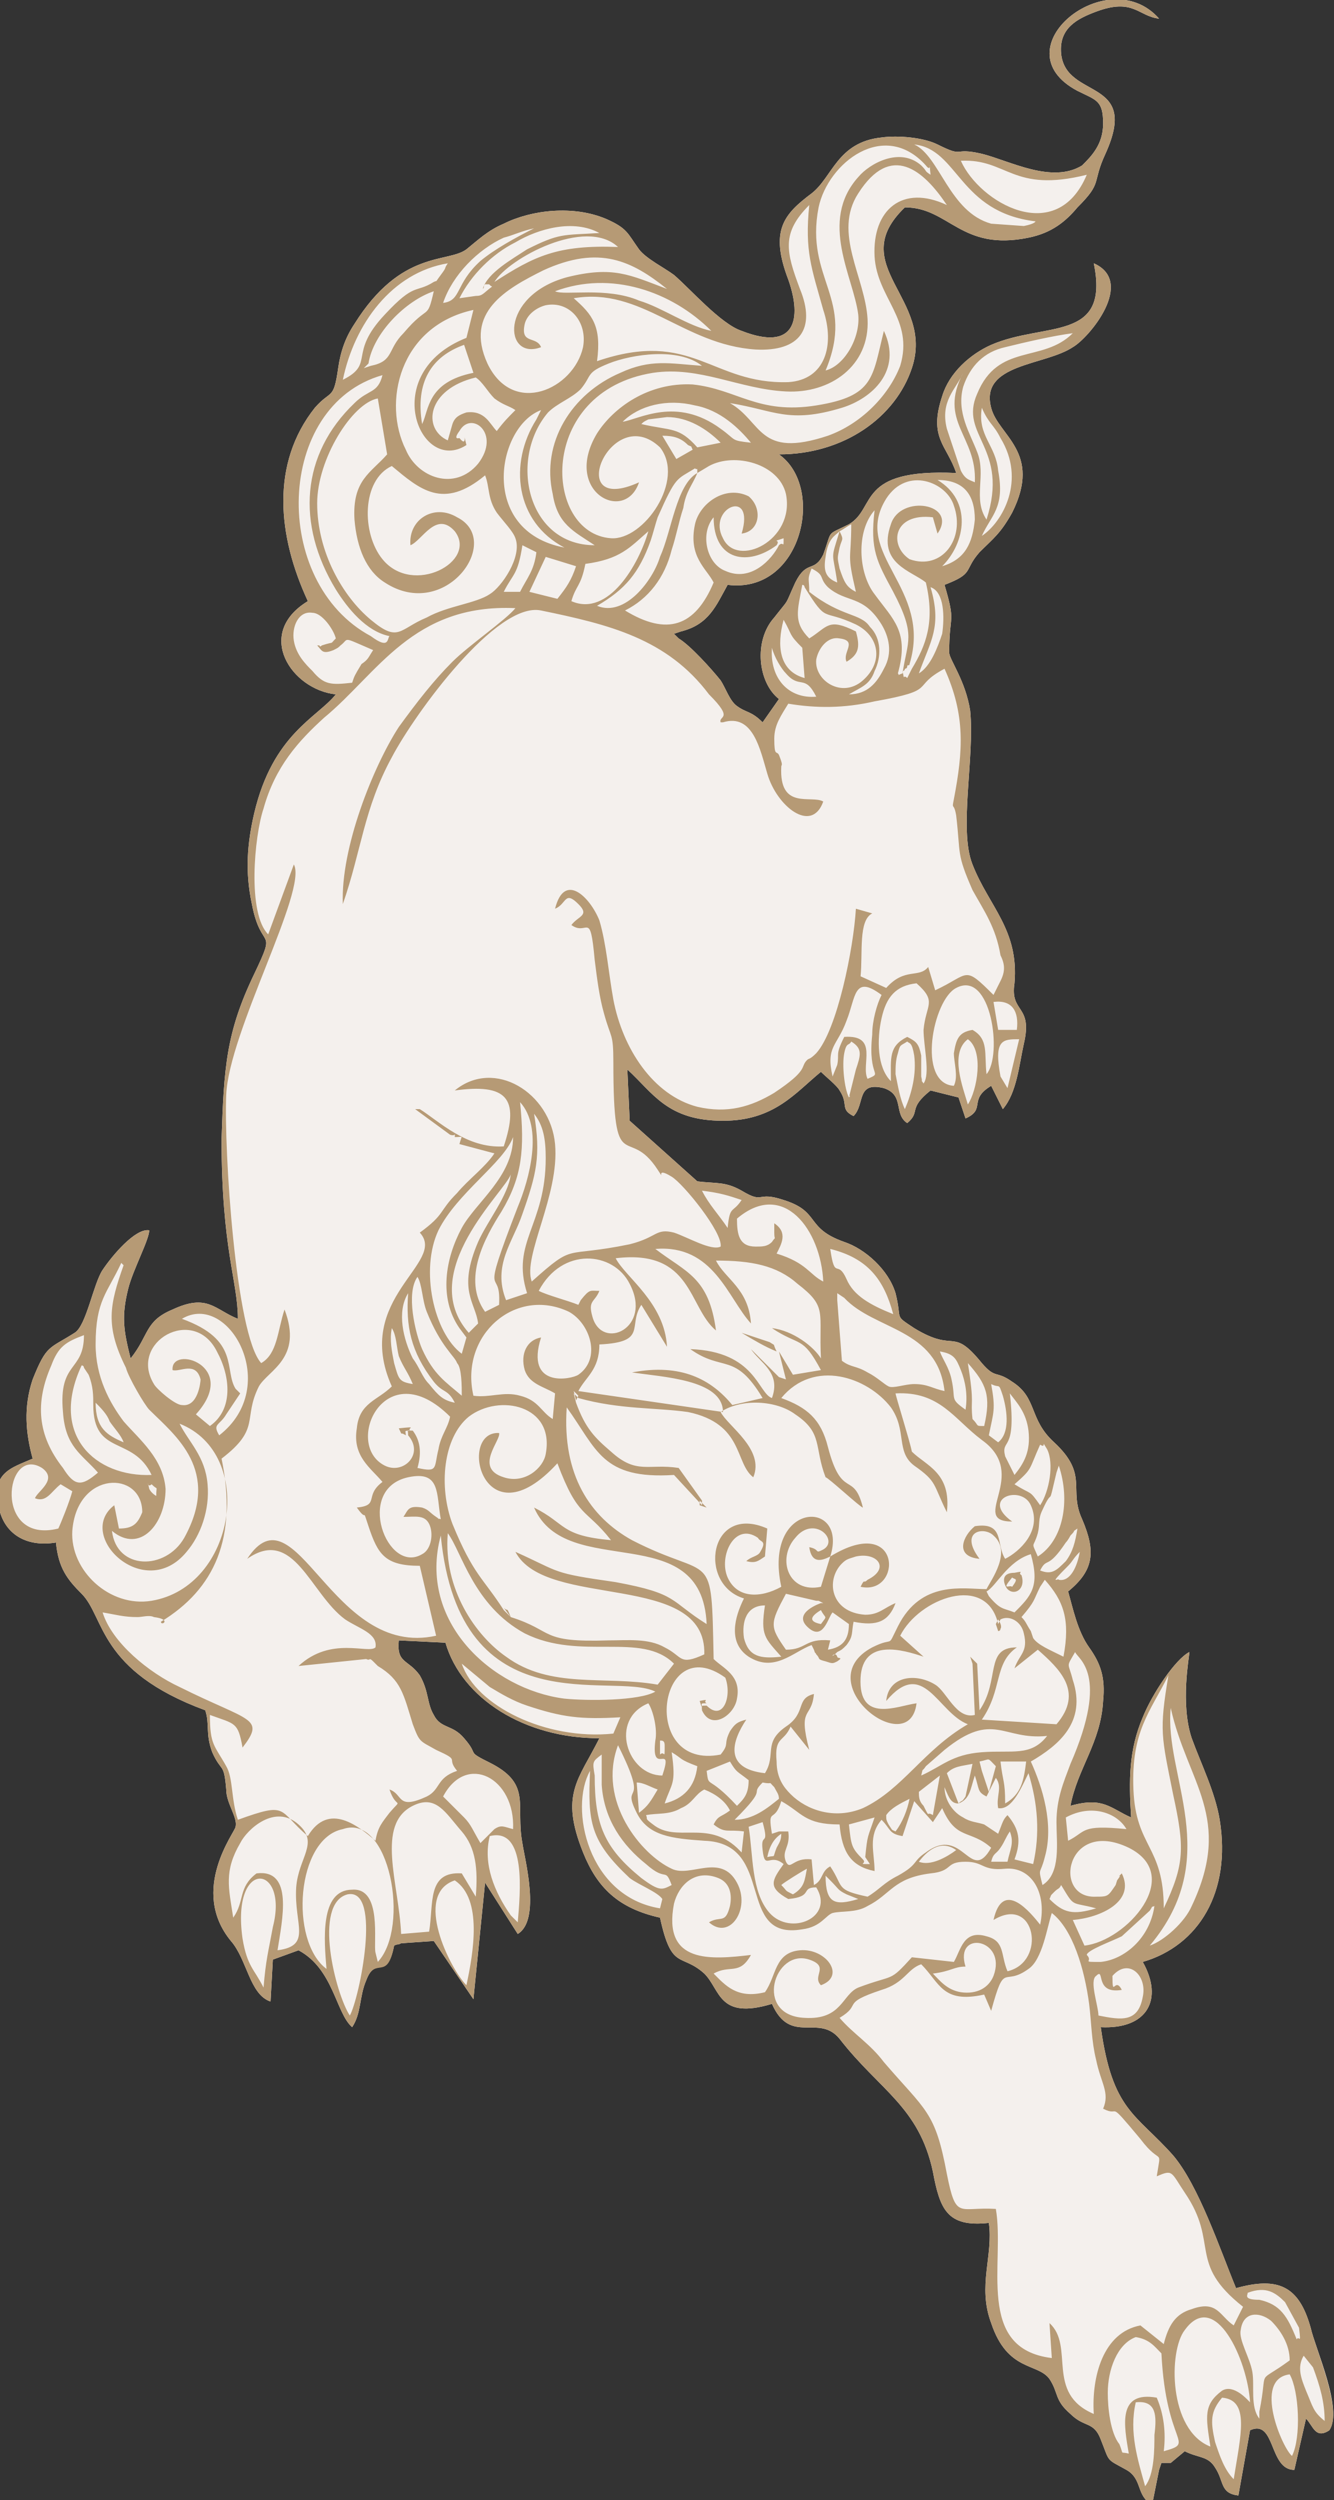 <svg width="198" height="371" viewBox="0 0 198 371" fill="none" xmlns="http://www.w3.org/2000/svg">
<rect x="0" y="0" width="198" height="371" fill="#333333" stroke="none"/>
<g clip-path="url(#clip0_58_3560)">
<path fill-rule="evenodd" clip-rule="evenodd" d="M194.538 345.414C192.808 339.19 189.692 337.807 183.462 339.536C181.038 333.658 177.923 324.322 174.115 319.828C168.577 313.604 165.115 313.258 163.385 300.811C170.308 301.157 172.731 296.662 169.615 291.129C177.923 288.709 182.769 280.757 181.038 270.038C180.346 265.889 178.269 261.74 176.885 257.937C175.154 252.75 176.538 245.835 176.538 245.143C174.462 246.181 171 251.367 169.615 254.825C167.538 259.665 167.538 264.16 167.885 269.692C164.769 268.309 163.731 266.581 158.885 267.964C159.923 262.431 163.385 258.628 163.731 252.404C164.077 248.947 163.385 246.872 161.654 244.452C159.923 242.032 159.231 238.574 158.538 236.154C162.346 233.042 162.692 230.276 160.615 225.435C158.538 220.94 161.654 218.866 156.462 214.025C152.654 210.568 154.038 207.456 150.231 205.035C147.808 203.307 147.808 204.69 145.731 202.269C141.231 196.737 141.923 200.886 135.692 197.083C132.577 195.008 133.962 196.046 132.923 191.896C131.885 188.439 128.423 185.327 125.308 184.29C119.423 182.215 121.846 179.795 116.308 178.066C112.154 176.683 113.538 178.758 110.077 176.683C107.654 175.3 106.269 175.646 103.5 175.3L93.462 166.31L93.115 158.704C96.923 162.161 99 166.31 107.308 166.31C114.923 166.31 118.038 162.161 121.846 159.049C122.538 159.741 124.269 161.124 124.615 161.815C126 163.89 124.615 164.581 126.692 165.619C128.423 163.89 127.038 160.432 131.192 161.47C134.308 162.507 132.577 165.273 134.654 166.656C136.731 164.927 134.654 164.581 138.115 161.815L142.269 162.853L143.308 165.965C146.423 164.581 143.654 163.198 147.115 161.124L148.846 164.581C150.923 162.161 151.269 158.012 151.962 154.9C153.346 149.022 149.885 150.405 150.577 145.91C151.269 137.958 146.769 134.5 144.346 128.277C142.269 123.09 144.692 112.372 144 105.457C143.308 100.962 140.885 97.85 140.885 96.813C140.885 90.935 141.923 92.663 140.192 86.786C144.692 85.057 142.962 84.711 145.385 81.945C147.462 79.87 148.5 79.179 150.231 76.067C154.731 67.077 148.154 64.657 147.115 60.508C145.385 53.938 155.077 54.284 159.231 51.518C161.654 50.135 168.577 41.837 162.346 39.071C164.769 50.827 155.077 47.715 147.115 51.172C144 52.555 140.885 55.322 139.846 58.779C137.769 65.003 140.538 66.04 141.923 70.189C127.038 69.498 130.154 75.376 126 77.796C122.538 79.525 123.577 78.487 122.192 82.291C120.808 85.057 119.769 82.982 118.038 86.44C116.308 90.243 117.346 88.514 114.923 91.626C111.808 95.084 112.5 101.307 115.615 103.728L113.192 107.185C111.462 105.457 110.769 105.802 109.385 104.765C108.346 104.074 107.654 101.999 106.962 100.962C105.577 99.233 102.462 95.775 100.731 94.738L100.038 94.046L101.077 93.701C105.231 92.663 106.269 89.897 108 86.786C119.077 88.169 122.538 72.264 115.615 67.423C125.308 67.423 132.923 61.891 135.346 54.63C138.808 44.257 125.308 39.416 134.308 30.773C140.885 30.773 142.615 37.342 152.654 35.267C156.115 34.576 158.192 32.847 159.923 30.773C163.731 26.969 162 27.315 164.077 22.82C169.269 11.41 158.192 14.868 157.5 7.952C157.154 4.149 159.923 2.766 162.692 1.729C168.231 -0.346 168.923 2.42 172.038 2.766C164.423 -5.878 148.154 7.261 159.923 13.485C162.692 14.868 163.731 14.868 163.731 18.325C163.731 21.437 162 23.166 160.615 24.549C156.115 27.315 149.885 23.857 145.731 22.82C141.231 21.783 143.308 23.512 139.154 21.437C137.077 20.4 133.269 20.054 130.846 20.4C124.269 21.091 123.577 26.278 120.462 28.698C116.308 31.81 114.231 34.23 117 41.491C119.077 47.369 118.038 52.21 110.077 49.098C106.962 48.06 102.462 42.874 100.038 40.8C98.654 39.762 95.885 38.379 94.846 36.996C93.115 34.576 93.115 33.884 90 32.501C85.154 30.427 78.923 31.118 74.769 33.193C72.346 34.23 70.962 35.613 69.231 36.996C66.462 39.071 59.538 36.996 52.615 48.06C51.231 50.135 50.538 52.21 50.192 54.63C49.5 59.471 49.154 57.742 46.731 60.508C40.154 68.806 41.192 79.525 45.692 89.206C37.731 94.046 43.269 102.345 49.846 103.036C47.077 106.494 40.5 108.914 37.731 120.67C36.692 125.165 36.346 129.314 37.385 134.155C38.769 141.416 41.192 137.266 37.731 144.527C33.577 153.171 33.231 158.358 32.885 169.076C32.885 185.327 35.308 190.168 35.308 195.7C31.846 194.317 30.808 191.896 25.615 194.317C21.462 196.046 22.154 198.12 19.385 201.578C18.346 197.429 18 195.354 19.038 191.205C19.731 188.439 22.154 183.944 22.154 182.561C20.077 182.215 16.615 186.364 15.231 188.439C13.846 190.513 12.808 196.737 11.077 197.774C7.269 200.195 6.923 199.503 4.846 204.69C3.462 208.839 3.808 212.642 4.846 216.445C1.731 217.828 -1.731 218.52 -1.19209e-07 224.398C1.038 227.855 4.154 229.584 8.308 228.893C8.654 232.696 10.039 234.425 12.115 236.499C15.577 239.957 14.539 247.91 30.462 253.787C31.154 255.862 30.462 257.245 31.5 260.011C32.885 263.123 33.231 261.394 33.577 265.543C33.577 267.618 35.308 269.692 34.962 271.075C34.962 271.767 28.038 280.411 34.269 288.018C36.692 290.784 37.038 295.97 40.154 297.007L40.5 290.784L44.308 289.401C49.5 292.167 49.846 298.736 52.269 300.811C53.654 298.736 53.308 296.316 54.346 293.896C55.731 290.092 57.462 293.896 58.5 288.709C59.192 288.363 58.846 288.709 59.538 288.363L64.385 288.018L70.269 296.662L72 279.374L76.846 286.98C80.308 284.906 77.885 275.916 77.538 273.496C76.5 267.964 78.923 264.852 73.038 261.74C68.885 259.665 71.308 260.703 68.885 257.937C67.154 255.862 65.423 256.554 64.385 254.479C63.346 252.75 63.692 251.021 62.308 248.601C60.577 246.181 58.846 246.872 59.192 243.415L66.115 243.76C68.538 252.059 77.885 257.937 88.962 257.937C85.846 264.16 83.077 266.235 86.538 274.879C88.615 280.065 91.731 283.177 97.962 284.56C99.692 292.513 101.077 289.746 104.538 292.858C106.962 295.279 106.615 299.773 114.577 297.353C117.346 303.577 121.5 298.736 124.615 302.54C130.5 310.146 136.385 312.567 138.462 322.248C139.5 327.78 140.538 330.546 146.769 329.855C147.462 334.695 145.038 339.19 147.115 344.722C149.538 351.983 154.038 350.6 155.769 353.02C157.154 355.095 156.462 356.132 158.885 358.207C160.962 360.281 162.346 359.244 163.385 362.01C164.769 365.468 164.077 364.776 167.192 366.505C169.615 367.888 168.577 370.308 171 371.691L172.038 366.505L172.385 365.468H173.769L175.846 363.739C177.923 364.776 179.308 364.431 180.346 366.159C181.731 368.234 181.038 369.963 183.808 370.308L185.538 360.627C189.346 358.898 188.308 366.505 192.115 366.505L193.846 358.898C194.885 359.936 195.231 362.01 197.308 360.627C199.385 357.515 195.231 348.526 194.538 345.414Z" fill="#F4F0ED"/>
<path fill-rule="evenodd" clip-rule="evenodd" d="M168.577 356.478C171.692 356.132 171.692 358.553 171.346 361.319C171.346 363.393 171.346 367.197 169.962 368.925C168.923 365.122 167.538 360.973 168.577 356.478ZM181.385 355.787C185.538 356.132 184.154 361.319 183.115 367.888C181.731 366.505 181.038 364.431 180.346 362.356C179.654 359.244 179.654 357.861 181.385 355.787ZM191.423 352.329C192.808 354.749 193.154 361.664 191.769 364.431C190.385 363.393 185.885 353.02 191.423 352.329ZM167.538 364.085C166.846 359.936 165.808 354.749 171.692 355.787C172.731 358.207 173.077 360.973 172.731 363.739C177.577 362.356 173.077 363.047 172.385 349.217C171.346 348.18 170.654 347.143 168.577 346.797C165.808 347.834 164.423 351.637 164.423 355.095C164.423 357.17 164.769 360.973 166.154 362.702C166.846 364.431 166.154 363.739 167.538 364.085ZM193.5 349.563C192.462 351.292 193.154 353.02 193.846 354.749C194.885 357.17 194.885 357.861 196.615 359.244C196.615 356.478 195.923 354.058 194.885 351.292L193.5 349.563ZM185.538 356.478C185.192 350.254 180.346 339.536 175.846 345.759C173.423 348.871 173.423 360.627 179.654 363.047C178.962 358.553 178.615 356.824 181.385 354.749C183.115 353.712 185.192 356.132 185.538 356.478ZM191.423 350.254C191.423 347.834 190.038 345.759 188.654 344.376C186.923 342.993 184.5 342.993 184.154 345.759C183.808 347.143 185.538 349.909 185.885 351.983C186.231 354.058 185.538 357.17 186.923 358.898V358.553V358.207V357.861C188.308 350.946 186.231 354.058 191.423 350.254ZM185.192 340.227C187.962 339.19 189.346 340.227 190.731 341.61L192.808 345.414C193.154 348.18 192.808 346.451 192.462 347.143C191.077 343.685 190.038 341.956 186.923 341.265C184.5 341.265 185.192 340.573 185.192 340.227ZM124.615 299.428C126.692 301.848 129.115 303.231 131.192 305.997C137.423 313.258 138.808 313.258 140.538 322.594C141.923 329.509 142.269 327.434 147.808 327.78C149.192 335.732 144.692 348.526 156.115 349.909L155.769 344.722C159.577 348.18 155.077 355.095 162.346 358.207C162 352.675 163.731 346.105 169.269 345.068L172.731 347.834C173.423 345.068 174.462 343.339 176.885 342.648C180.692 341.265 181.038 343.685 183.115 345.068L184.5 342.302C176.192 335.732 181.038 332.966 175.846 325.36C173.769 322.248 174.115 321.902 171.692 322.939C172.385 318.444 172.385 321.556 169.269 317.407C164.077 311.184 166.5 314.295 163.731 312.912C164.769 310.492 163.385 309.109 162.692 305.651C162 302.885 162 300.119 161.654 297.353C160.962 292.167 159.231 286.289 156.115 283.869C155.423 285.943 154.731 290.784 152.654 292.167C148.846 294.933 149.192 290.784 147.115 298.39L146.077 295.97C139.846 297.353 139.5 294.241 136.731 291.475C134.654 292.167 134.308 294.241 130.846 295.279C124.615 297.353 128.077 297.353 124.615 299.428ZM166.5 295.279C165.462 293.204 165.115 296.662 165.115 293.204C167.538 290.438 170.308 293.204 169.615 296.316C168.923 300.119 166.5 299.773 163.038 299.082C163.038 297.699 161.654 293.896 162.692 293.204C164.077 291.821 162.346 295.97 166.5 295.279ZM51.923 299.082C49.846 295.97 46.385 282.486 51.577 281.102C56.769 280.065 53.308 296.662 51.923 299.082ZM138.462 292.858C141.231 292.513 141.577 291.821 143.308 291.821C141.577 286.289 149.538 287.672 147.462 293.204C146.769 294.933 145.038 295.97 142.615 295.624C140.538 295.279 139.5 293.896 138.462 292.858ZM67.5 279.028C71.654 281.794 70.269 289.746 69.231 294.587C66.808 292.167 61.269 281.102 67.5 279.028ZM39.115 294.933C37.731 292.167 36.692 291.821 36 287.672C34.269 275.57 42.923 276.608 40.5 285.943C39.808 289.746 39.462 290.784 39.115 294.933ZM161.308 290.092C161.308 289.401 165.115 288.018 166.5 287.326L170.654 283.523C171.346 282.486 170.654 283.177 171.346 282.831C170.654 287.672 166.846 290.784 163.385 291.129C160.269 291.129 162.346 291.129 161.308 290.092ZM155.769 281.794C157.846 283.869 159.231 284.214 162.692 283.177C158.885 282.14 159.577 283.177 157.5 279.719C157.154 280.411 157.154 280.065 156.462 280.757C155.769 281.448 156.115 281.102 155.769 281.794ZM122.538 278.336L123.231 279.028C124.615 280.411 124.269 280.411 125.654 281.102L127.385 281.794C123.923 282.831 122.538 282.486 122.538 278.336ZM48.462 292.167C48.115 288.018 47.423 280.411 52.269 280.411C56.769 280.065 55.385 288.363 55.731 289.746L56.077 291.129C60.923 285.943 57.808 269.001 50.885 271.421C43.962 272.804 42.923 288.018 48.462 292.167ZM160.962 288.709L159.231 284.906C163.385 284.56 168.577 282.14 166.5 277.991C165.462 279.028 166.846 277.645 165.808 279.028C165.462 280.065 165.808 279.374 165.115 280.411C164.423 281.448 164.077 281.448 162.692 281.448C156.115 281.794 158.192 269.692 167.538 274.187C175.846 278.336 167.192 288.018 160.962 288.709ZM117.692 281.102C116.308 280.411 117 280.757 115.962 279.719C116.308 279.374 119.077 277.645 119.769 277.299C119.423 279.028 119.423 280.065 117.692 281.102ZM72.692 272.458C78.231 271.075 77.192 281.102 76.846 285.252L75.808 284.214C73.385 280.757 71.654 276.608 72.692 272.458ZM70.615 281.448C70.962 277.299 70.615 274.187 68.538 271.767C66.115 269.001 64.731 266.235 61.269 267.964C55.731 270.73 59.192 279.374 59.538 286.98L63.692 286.635C64.385 282.486 63.346 277.645 68.538 277.991L70.615 281.448ZM149.538 276.262H147.115C147.462 274.879 147.808 275.225 148.5 274.187C149.192 273.15 149.192 272.804 149.885 271.767C150.577 273.496 149.885 274.533 149.538 276.262ZM136.385 276.262C137.423 274.879 139.5 272.804 141.923 274.533C140.538 275.57 138.115 276.953 136.385 276.262ZM41.192 289.401C46.385 288.709 43.615 285.597 43.962 280.065C44.308 275.57 47.423 273.496 44.308 270.73C40.846 267.618 36.692 271.421 35.654 273.496C33.231 277.645 33.923 280.065 34.615 284.56C36.346 282.14 35.308 280.065 38.077 277.991C43.615 277.299 41.885 284.906 41.192 289.401ZM113.885 275.57C114.231 273.841 114.923 272.804 115.962 272.113C115.962 273.15 115.615 273.496 115.269 274.187C114.577 275.916 115.269 275.225 113.885 275.57ZM111.115 271.075C111.808 275.225 111.462 280.757 114.231 283.869C117.346 287.326 123.923 284.56 121.154 280.065C118.731 280.065 120.808 281.448 117 281.794C113.885 280.065 114.577 279.028 116.308 276.608C114.231 274.879 113.538 277.645 113.192 274.533C112.846 271.767 114.231 274.187 113.192 270.384L111.115 271.075ZM158.538 273.15C161.308 271.767 160.269 270.73 167.192 271.421C165.808 269.001 162 267.618 158.192 269.692L158.538 273.15ZM114.577 272.113L115.615 271.767H117C117.346 274.187 115.962 274.533 116.654 276.262C117.346 277.645 117.692 275.57 120.462 275.916L120.808 279.719C122.192 279.028 121.846 277.645 123.231 276.953C125.308 280.065 123.923 280.411 128.769 281.448C130.5 280.411 131.192 279.374 133.269 278.336C136.385 276.608 135.346 276.262 137.423 274.879C142.962 270.73 144 279.719 147.115 274.187C144 271.421 141.923 273.15 139.846 268.309L138.462 270.384L135.692 267.272L133.962 272.458C131.885 272.113 132.231 271.421 130.846 270.038C128.769 272.458 129.808 274.879 129.808 277.645C126.346 276.953 124.962 274.879 124.615 270.73C119.423 270.73 119.077 269.001 115.962 267.272C114.923 270.73 113.885 267.964 114.577 272.113ZM128.423 275.57L129.115 276.608C127.038 276.608 128.769 276.608 128.077 275.916C126.346 274.187 126.346 273.842 126 270.73L129.808 269.692C128.769 272.804 128.769 272.113 128.423 275.57ZM105.923 270.73C107.654 272.113 108 271.421 110.423 271.767L110.077 274.879C109.731 274.533 109.731 274.533 109.385 274.187C104.885 270.038 100.385 273.496 96.923 270.73C95.538 269.692 96.231 270.038 95.885 269.347C97.615 269.001 99.346 269.347 101.077 268.309C102.808 267.618 103.154 266.235 104.538 265.543C106.269 266.235 107.654 267.272 108.346 268.655C106.962 269.692 106.615 269.347 105.923 270.73ZM132.923 271.767C132.231 271.421 132.577 271.767 131.885 270.73C131.538 270.038 131.538 270.038 131.538 269.347C132.231 268.309 133.615 267.618 135 266.926C134.654 268.655 133.962 270.384 132.923 271.767ZM109.038 270.038C114.231 264.852 111.115 266.581 113.192 264.506C114.923 264.852 113.885 264.16 114.923 265.198C115.269 265.889 115.615 266.235 115.615 266.926C113.885 268.309 111.808 270.038 109.038 270.038ZM65.769 266.581L68.885 269.692C69.923 270.73 70.269 271.767 71.308 273.496L71.654 273.15L73.385 271.421C74.423 270.73 74.769 271.075 76.154 271.421C76.5 263.814 69.231 260.011 65.769 266.581ZM140.192 265.198C140.192 267.272 141.577 269.001 142.962 269.692C144 270.384 145.038 270.384 146.077 270.73L148.154 272.113C148.846 270.384 148.846 270.038 149.538 269.347C151.269 271.421 151.615 273.15 150.577 275.916L153.346 276.608C154.385 272.113 154.038 267.618 152.654 263.123C151.615 265.198 150.231 268.655 148.154 268.309C147.808 266.581 148.846 265.198 147.808 263.814L146.423 266.581C145.038 265.889 145.385 265.543 144.692 263.469C144 265.543 144 266.926 142.269 267.618C141.231 267.618 140.885 266.926 140.192 265.198ZM136.385 265.889L139.5 263.469L138.462 269.347C137.423 268.655 138.115 270.038 137.077 267.964C136.385 267.272 136.385 266.581 136.385 265.889ZM94.846 269.001C96.231 267.964 96.577 267.272 97.615 265.543C96.577 265.198 95.538 264.506 94.5 264.506L94.846 269.001ZM154.385 285.597C153 283.869 148.846 278.682 147.462 284.906C153.692 281.102 155.423 291.129 149.538 292.513C148.5 290.092 149.192 288.018 146.423 287.326C142.962 286.289 142.615 289.401 141.577 291.129L135.346 290.438C131.885 294.241 132.923 292.858 127.385 294.933C124.962 295.97 124.962 299.773 119.423 299.428C111.808 299.082 114.923 289.055 120.115 290.784C123.231 291.821 120.462 293.204 121.846 294.587C125.654 293.204 122.538 289.055 118.731 289.401C114.923 289.746 115.269 293.204 113.538 295.624C109.385 296.662 107.654 294.587 105.923 292.858C108.346 291.475 109.731 293.204 111.462 290.092C105.577 290.784 98.308 291.475 100.038 282.485C100.731 279.719 103.154 277.299 106.615 278.682C108.346 279.374 108.692 281.102 108.346 282.831C107.654 285.597 106.962 284.214 105.231 285.252C108.346 288.018 111.462 283.177 109.385 279.374C106.962 274.879 102.462 278.682 99.692 277.299C95.192 275.225 88.615 267.272 91.731 258.974C96.577 268.655 92.077 264.16 94.5 269.001C96.231 272.458 99.692 272.804 104.538 273.15C115.269 273.496 109.038 288.018 119.077 286.289C121.846 285.943 122.538 284.214 123.577 283.869C124.962 283.523 127.038 283.869 128.769 282.831C132.231 281.102 132.577 278.682 138.115 277.991C141.577 277.645 140.192 276.262 143.308 276.262C146.077 276.262 145.731 277.645 149.192 277.299C153 276.953 155.423 280.757 154.385 285.597ZM98.308 281.794C97.615 280.757 94.846 279.719 93.462 278.682C87.577 273.15 87.231 270.384 87.577 262.777C84.462 268.309 87.231 281.448 97.962 283.177L98.308 281.794ZM104.885 262.777C105.231 265.543 104.885 263.123 109.385 267.964C110.423 266.926 111.115 266.235 111.115 264.16C109.385 262.777 109.385 263.123 108.346 261.394L104.885 262.777ZM140.538 263.123C141.577 262.086 142.615 262.086 144.346 261.74L143.308 266.581C142.615 267.618 142.962 266.926 142.269 267.618L140.538 263.123ZM98.654 267.618C101.423 266.926 103.154 265.198 103.5 262.086C100.731 261.048 101.423 261.048 99.692 260.011C100.385 264.852 99.692 264.506 98.654 267.618ZM148.5 261.394H152.308C151.962 264.16 151.615 266.235 149.192 267.618C149.192 264.16 148.846 264.506 148.5 261.394ZM147.808 262.086L146.769 265.889L145.731 262.777L145.385 261.394C147.115 261.048 146.423 260.703 147.808 262.086ZM89.308 264.852V260.357C87.923 261.394 87.923 261.394 88.269 263.469C88.269 270.73 89.654 274.187 95.192 278.682C97.962 280.757 98.308 280.411 99.692 279.719C98.654 276.953 99 279.374 95.885 276.608C92.423 273.842 89.654 270.038 89.308 264.852ZM97.962 258.282V260.357C98.654 259.665 98.654 261.394 98.654 258.974C98.654 258.282 98.308 258.282 97.962 258.282ZM173.769 253.442C176.192 264.506 183.115 269.692 176.885 282.831C175.846 285.252 172.731 288.018 170.654 288.709C181.731 275.57 172.731 263.469 173.769 253.442ZM136.731 263.469C139.846 262.086 141.231 260.357 145.731 260.011C150.231 259.665 153 260.703 155.423 257.591C148.846 258.282 147.462 253.787 140.192 259.665L137.423 262.086C136.731 263.123 137.077 262.086 136.731 263.469ZM98.308 263.469C100.038 258.282 96.577 263.814 97.269 258.282C97.615 256.554 96.923 253.787 96.231 252.75C90.346 255.17 93.115 263.469 98.308 263.469ZM172.731 283.177C175.846 276.608 175.846 274.187 174.115 266.235C172.385 257.591 172.038 256.899 173.423 248.601C170.654 254.133 167.885 256.899 168.231 265.543C168.577 274.187 172.731 273.842 172.731 283.177ZM159.577 245.143C159.923 246.181 164.769 248.255 158.885 261.74C157.846 264.506 156.808 266.926 156.808 270.384C156.808 273.496 157.5 277.991 154.731 279.719C154.038 276.953 154.385 278.336 155.077 275.57C156.462 270.73 154.731 265.198 153 261.394C157.154 258.974 161.308 255.516 159.231 249.293C158.538 246.527 158.192 247.564 159.577 245.143ZM68.538 246.872L72.692 250.33C74.423 251.367 76.154 252.404 78.231 253.096C83.423 254.825 86.192 255.17 92.077 254.825L91.038 257.245C81 258.282 70.615 253.096 68.538 246.872ZM151.615 239.957C152.308 240.649 152.308 240.994 153 242.032L153.346 243.069C154.038 244.106 155.769 244.798 157.846 245.835C158.885 240.303 157.846 237.537 155.077 234.425L154.385 235.462C153.346 237.537 153.692 237.537 151.615 239.957ZM150.577 239.266C148.846 238.574 148.5 238.92 146.769 236.845L146.423 236.154C147.808 235.462 149.538 231.659 153 230.622C154.385 235.462 153 236.845 150.577 239.266ZM65.423 227.855C68.192 256.554 91.038 247.91 97.269 251.021C94.846 252.404 87.231 252.404 83.769 252.059C73.038 250.676 61.962 240.649 65.423 227.855ZM66.462 227.51C65.769 235.808 70.615 242.723 75.115 245.835C81.692 250.676 89.654 248.601 97.615 249.984L100.038 246.872C95.192 242.032 86.192 246.527 77.885 242.377C70.269 238.228 68.538 230.276 66.462 227.51ZM157.154 234.425C157.154 234.079 155.423 235.462 158.538 232.35C159.231 231.659 159.231 231.313 160.269 230.276C159.923 232.35 158.885 234.771 157.154 234.425ZM154.385 233.042C156.115 233.733 156.808 233.042 158.192 231.659C159.231 230.276 159.577 228.893 159.923 226.818C158.885 227.51 159.923 226.818 158.885 227.855C158.885 227.855 158.538 228.547 158.192 228.893C155.423 233.042 155.423 230.967 154.385 233.042ZM154.038 230.967C157.846 228.547 158.885 222.669 157.154 217.483L156.808 218.52C155.423 224.398 156.462 220.249 154.731 224.052C154.038 225.435 154.385 226.127 154.038 227.51C153.346 229.93 153 228.547 154.038 230.967ZM59.885 225.089C60.577 224.052 60.577 223.361 62.654 223.706C63.692 224.052 63.692 224.398 64.731 225.089C65.769 225.781 64.385 225.089 65.423 225.435C64.731 221.632 65.423 218.174 60.577 219.212C52.615 220.94 57.462 233.733 62.654 230.622C64.038 229.93 64.385 227.51 63.692 226.127C63 224.744 61.615 225.089 59.885 225.089ZM150.577 220.249C153.346 217.828 152.654 218.174 154.385 214.371C155.423 215.062 154.385 213.334 155.423 215.062C156.462 217.137 155.769 221.286 154.385 223.361C152.654 220.94 153.346 221.978 150.577 220.249ZM23.192 221.978C23.192 221.978 22.5 221.632 22.154 220.94C21.808 219.212 21.808 220.94 22.5 220.249C23.538 221.286 23.192 220.249 23.192 221.978ZM8.654 226.818C-1.038 229.239 0.692 214.371 6.231 217.828C8.654 219.557 5.538 221.286 5.192 222.323C6.923 223.015 7.615 221.286 9 220.249L10.731 221.286C10.385 222.669 9 226.127 8.654 226.818ZM146.769 212.988C147.462 209.53 147.808 209.184 147.115 205.381C148.5 206.073 148.154 205.035 148.846 207.11C149.538 209.53 149.885 212.642 148.154 214.025L146.769 212.988ZM75.808 239.957C82.385 242.032 79.962 243.76 90.346 243.415C93.115 243.415 96.231 243.069 98.654 244.452C101.423 245.835 100.731 247.218 104.538 245.489C104.885 233.042 81 238.92 76.5 230.276C83.423 233.388 81.692 233.388 91.385 234.771C100.731 236.499 99.346 237.537 104.885 240.994C104.192 225.089 84.115 234.771 79.269 223.706C84.115 226.127 83.077 227.855 90.692 228.547C86.885 223.706 85.846 225.435 82.731 217.137C71.654 229.239 67.846 212.296 74.077 212.642C74.423 213.679 70.269 217.828 74.769 219.212C77.885 220.249 80.654 217.828 81 215.754C82.385 208.493 74.077 206.764 69.577 210.222C65.769 213.334 65.077 220.595 67.154 226.127C70.269 233.733 71.654 234.079 74.769 238.92L75.808 239.957ZM16.962 223.361L17.654 226.818C19.731 226.818 20.423 226.127 21.115 224.398C21.115 218.174 11.423 218.174 10.731 227.164C10.385 233.042 16.269 238.574 22.5 237.537C34.962 235.462 38.077 215.754 26.654 211.259C28.038 214.025 30.462 216.1 30.808 220.249C31.154 224.052 29.769 227.855 27.692 230.276C21.462 237.883 11.077 227.855 16.962 223.361ZM61.269 212.296C60.231 212.296 60.577 211.951 60.577 212.988C63 215.754 59.885 218.866 57.115 217.483C50.885 214.371 57.115 200.54 66.808 210.222C66.462 211.951 65.423 212.988 65.077 215.062C64.385 217.828 65.077 218.52 61.962 217.828C62.654 215.408 62.308 213.679 61.269 212.296ZM22.5 218.866C19.731 212.988 13.846 216.1 13.846 208.493C13.846 207.11 13.846 205.727 13.154 203.998L12.461 202.961C12.461 202.961 12.461 202.615 12.115 202.615C7.269 212.988 14.192 219.212 22.5 218.866ZM16.269 210.913C16.962 211.951 18 212.988 18.346 214.025C15.923 212.988 14.192 211.951 14.192 208.147C14.885 208.839 15.923 209.876 16.269 210.913ZM150.577 218.866L149.192 216.1C148.5 213.334 150.923 215.754 149.885 206.764C150.923 208.147 152.308 209.53 152.654 212.296C153 215.408 151.962 217.137 150.577 218.866ZM85.846 207.456L85.154 206.764L85.5 208.147C86.885 211.951 88.269 213.334 90.692 215.408C94.5 218.866 96.231 217.137 100.731 217.828L104.192 222.669V223.361L100.038 218.866C89.308 219.557 88.615 215.062 84.115 208.839C83.423 218.866 87.577 225.089 93.808 228.547C105.923 234.771 105.577 229.239 105.923 246.181C107.308 247.564 110.077 248.601 109.385 252.059C109.038 254.479 105.577 256.899 104.192 253.787C104.192 253.096 103.846 253.096 104.885 253.096C107.308 255.516 108.692 251.713 107.654 248.947C97.615 241.686 94.846 262.777 106.962 260.357C108.346 258.628 107.308 258.974 108.346 256.899C109.038 255.862 109.385 255.516 110.769 255.171C108.692 258.282 107.308 262.431 113.538 263.123C115.269 260.357 113.192 258.628 116.654 256.208C119.769 254.133 118.038 252.059 120.808 251.367C120.462 255.17 118.385 253.096 120.115 259.665L117.346 256.208C116.308 258.628 114.923 257.591 115.269 261.394C115.269 263.814 116.308 265.198 117.346 266.235C119.769 268.655 123.923 270.038 128.077 268.309C133.962 265.543 137.077 259.665 143.654 255.862C139.154 254.133 137.077 245.835 131.538 252.404C131.885 248.601 136.038 248.255 138.808 249.984C140.538 251.021 141.923 255.17 144.692 254.479L144.346 246.872H145.038L145.385 253.787C148.5 249.293 146.077 244.452 150.923 244.452C147.462 246.872 148.846 250.676 145.731 255.171L156.808 255.862C160.962 251.021 157.154 247.564 154.038 244.798L150.577 247.564C151.269 245.489 152.654 245.143 151.962 242.377C151.615 240.649 149.885 239.611 148.5 240.303L148.154 240.994C146.423 233.388 136.385 237.191 133.615 242.723L137.077 245.835C133.962 244.798 128.077 243.069 127.731 248.947C127.385 255.862 133.269 253.096 136.038 252.75C135 261.394 119.769 249.638 129.462 244.452C132.923 242.723 131.538 244.798 133.269 241.34C136.731 234.425 142.962 235.808 146.423 235.808C147.115 234.425 150.231 230.276 147.462 227.855C146.077 226.472 142.269 227.164 145.385 231.313C141.577 230.967 142.962 227.855 144.692 226.472C149.192 225.781 147.808 229.239 149.192 231.313C151.269 230.276 154.731 227.164 153 223.361C151.615 220.249 145.385 222.323 150.231 225.781C143.654 225.781 153 218.866 145.731 213.679C141.577 210.568 139.5 206.418 132.923 206.764C132.923 207.11 135 213.679 135.346 215.408C137.423 217.483 141.231 218.52 140.538 224.398C138.462 220.249 139.154 219.903 135.692 217.483C132.923 215.408 134.654 212.296 132.231 208.839C128.769 204.344 120.808 201.578 115.962 207.456C119.769 208.839 121.846 210.568 122.885 214.717C124.962 222.669 126.692 218.174 128.077 223.706C127.731 223.706 122.885 219.212 122.538 219.212C120.808 214.717 122.192 212.642 118.038 209.876C115.269 207.801 110.077 207.456 106.962 209.53C108 211.605 113.538 215.062 111.808 219.212C109.038 217.137 110.423 211.259 102.115 209.53C97.269 208.839 92.077 209.184 85.846 207.456ZM144.346 210.568C144 207.456 144.692 208.839 143.654 202.269C146.423 205.381 147.115 207.11 146.077 211.605C144.692 211.605 145.385 211.605 144.346 210.568ZM58.5 202.269C59.192 204.69 59.192 205.035 61.269 205.381C60.577 203.652 59.885 202.961 59.192 201.232C58.846 199.849 58.846 198.12 58.154 197.083C57.808 198.812 58.154 200.54 58.5 202.269ZM14.539 218.52C12.115 215.754 9.692 214.717 9.346 209.53C8.654 201.924 12.461 203.652 12.461 198.12C9.692 199.157 8.654 199.849 7.615 202.615C5.192 208.147 5.538 212.988 9.346 217.828C11.077 220.595 12.115 220.595 14.539 218.52ZM124.269 192.934V191.896L125.308 192.588C129.808 197.429 139.154 197.083 140.192 206.418C138.462 206.073 137.769 205.381 135.692 205.381C134.308 205.381 132.577 206.073 131.885 205.727C131.192 205.381 130.154 204.344 128.769 203.652C127.038 202.615 126.346 202.961 124.962 201.924L124.269 192.934ZM25.615 203.307C26.654 203.652 29.077 201.924 29.769 204.69C29.769 205.035 29.423 208.839 27 208.493C25.962 208.493 23.192 206.073 22.846 205.381C19.038 199.157 28.731 193.625 32.192 200.54C34.269 204.344 34.615 209.184 31.154 211.605L29.077 209.876C35.654 202.615 25.269 199.503 25.615 203.307ZM143.308 209.184C140.885 207.456 141.923 207.801 141.231 204.69C140.885 202.961 139.846 201.578 139.5 200.54C141.577 200.886 141.923 201.578 142.615 203.307C143.308 205.035 143.654 207.11 143.308 209.184ZM70.269 207.11C68.192 198.12 76.5 190.859 84.462 194.663C87.577 196.391 89.308 201.578 85.846 203.998C84.808 204.69 77.885 206.073 80.308 198.466C78.231 198.812 77.192 200.886 77.885 203.307C78.577 205.381 80.654 205.727 82.385 206.764L82.038 210.568C80.308 209.53 79.962 207.801 77.192 207.11C74.769 206.418 72.692 207.456 70.269 207.11ZM68.538 207.11C66.115 205.035 64.385 203.998 62.654 200.195C61.615 197.774 60.231 191.896 61.962 189.476C62.654 190.513 62.654 192.934 63.346 194.663C65.423 199.849 67.5 201.232 67.846 202.269C68.538 202.961 68.538 205.727 68.538 207.11ZM34.962 206.073C33.231 203.307 35.654 198.812 27 195.7C33.923 191.551 41.885 205.727 32.538 212.988C31.5 211.259 32.538 211.605 33.577 209.876L35.654 206.764C35.654 206.764 35.308 206.418 34.962 206.073ZM67.5 208.147C65.769 207.801 65.077 207.11 63.692 205.381C62.654 204.344 62.308 202.961 61.269 201.578C59.885 198.812 58.846 194.663 60.577 191.896C60.231 196.737 60.923 200.54 64.385 205.035C65.769 206.764 66.462 206.073 67.5 208.147ZM79.962 191.551C81.346 192.242 84.115 192.934 85.846 193.625L86.192 192.934C87.577 191.205 87.577 191.551 88.962 191.551C88.269 193.28 87.231 192.934 87.923 195.354C89.308 200.54 96.923 197.083 93.462 190.513C91.038 185.673 83.423 184.981 79.962 191.551ZM18 187.402C15.923 191.896 14.192 192.934 14.192 199.503C14.192 204.344 16.269 208.147 18.346 210.913C20.769 213.679 24.231 216.445 24.577 220.94C24.577 226.127 20.769 230.622 16.615 227.164C17.308 233.042 24.577 233.042 27.346 228.201C32.885 218.174 25.962 212.988 22.154 209.184C21.462 208.493 19.038 204.344 18.692 202.961C15.577 196.737 16.269 193.625 18.346 187.747L18 187.402ZM123.231 185.327C123.923 190.168 124.269 186.71 125.654 189.822C126.692 192.242 129.115 193.625 132.577 195.008C131.192 189.822 128.769 186.71 123.231 185.327ZM116.654 204.69C115.962 205.381 115.962 205.727 115.615 204.344L111.462 200.195C112.846 202.269 115.962 203.652 114.577 207.456C112.5 206.764 112.154 200.54 102.462 200.195C107.308 203.652 109.038 200.54 113.192 207.456L108.692 208.493C105.577 204.69 101.077 202.269 93.808 203.652C98.308 204.344 107.308 204.69 107.308 209.53L85.846 206.418C86.885 204.344 88.962 203.307 88.962 199.503C96.231 199.157 93.115 196.737 95.192 193.625L99 199.849C98.654 193.28 92.769 189.476 91.385 186.71C102.808 185.327 102.115 193.971 106.269 197.429C105.231 189.476 101.769 188.785 97.269 185.327C105.923 184.636 108 192.588 111.462 196.391C111.115 191.205 107.654 189.822 106.269 187.056C111.462 187.056 115.269 187.747 118.385 190.513C122.885 193.971 121.5 194.663 121.846 201.578C120.808 199.849 117.692 197.429 114.577 197.083C118.731 199.849 119.077 198.12 121.846 203.307L117.692 203.998L115.615 200.54L116.654 204.69ZM109.385 180.832C109.385 183.253 109.731 184.981 112.154 184.981C113.192 184.981 113.885 184.981 114.577 184.29C115.269 183.253 114.923 184.29 114.923 182.907V182.561V181.524C117 182.907 115.962 184.636 115.269 186.019C119.769 187.402 120.115 189.13 122.192 190.168C121.846 182.561 116.308 174.954 109.385 180.832ZM108 182.215C106.615 180.141 105.231 178.758 104.192 176.683C106.962 177.029 108 177.375 110.077 178.066C108.692 180.141 108.346 178.758 108 182.215ZM69.577 197.774L70.962 196.391C70.615 193.28 67.846 191.551 70.962 184.29C72.346 181.178 75.462 177.375 75.808 174.263C75.115 176.683 61.615 188.785 69.577 197.774ZM68.538 200.886L69.231 198.466L68.192 197.083C65.077 192.588 66.115 186.71 68.538 182.215C70.615 178.412 76.154 174.609 76.154 168.731C74.769 172.534 67.846 177.029 65.077 182.561C62.308 188.439 64.385 197.774 68.538 200.886ZM75.115 192.934L78.231 191.896C75.808 184.29 81 181.869 81 171.842C81 169.076 80.654 167.002 79.269 165.273C80.308 171.497 79.615 174.263 77.538 180.141C76.154 184.29 73.038 187.747 75.115 192.934ZM74.077 193.625C74.423 187.402 70.962 194.317 76.846 179.103C78.577 174.954 80.654 167.348 77.192 163.544C77.885 170.459 77.538 174.609 74.423 179.795C72 183.598 68.538 189.822 72 194.663L74.077 193.625ZM143.654 163.89C142.962 161.47 140.885 156.283 143.654 154.209C146.077 155.938 145.038 161.815 143.654 163.89ZM134.308 164.581C133.615 163.198 133.269 161.124 132.923 159.395C132.923 158.358 132.923 157.321 133.269 156.283C133.615 154.9 133.615 155.246 134.654 154.554C135 154.9 135.346 154.554 135.692 156.629C136.038 159.395 135.346 162.161 134.308 164.581ZM126 162.853C125.308 161.47 124.962 158.012 125.308 156.283C125.654 154.554 126 155.246 126.346 154.554C128.077 155.592 127.731 156.629 127.038 158.704L126 162.853C126.346 162.507 126 162.507 126 162.853ZM148.5 159.741C147.462 154.209 148.846 154.209 151.269 154.209L149.538 161.47L148.5 159.741ZM141.577 161.124C142.269 159.741 141.577 157.666 141.577 156.283C141.923 154.209 142.269 153.171 144.346 152.826C146.769 154.209 146.077 156.283 146.423 159.395C148.846 156.629 147.115 143.836 141.923 146.602C138.462 148.331 136.038 160.778 141.577 161.124ZM147.462 148.677C150.231 148.331 151.269 150.06 150.923 152.826H148.154L147.462 148.677ZM132.231 160.432C132.231 156.975 131.885 155.246 134.654 153.863C136.038 154.554 136.385 154.9 136.731 156.629C136.731 157.321 136.731 158.012 136.731 158.704C136.731 159.395 136.731 159.395 136.731 159.741C137.077 161.124 136.385 159.741 137.077 160.778C138.115 159.395 137.077 155.246 137.077 152.826C137.423 149.022 139.154 148.677 136.038 145.91C132.923 146.256 131.538 147.985 130.846 151.097C130.154 154.209 130.154 158.358 132.231 160.432ZM123.577 159.741L124.269 158.012C124.615 156.283 123.923 156.629 125.308 153.863C130.5 153.517 127.731 158.012 128.769 160.087C131.192 159.049 128.769 160.087 129.462 153.517C129.462 151.443 130.154 149.022 130.846 147.639C126.692 144.527 127.038 147.985 125.654 151.443C124.269 155.246 122.538 155.246 123.577 159.741ZM116.654 99.924C118.731 102.345 119.423 99.924 121.154 103.382C117 103.728 114.231 100.616 114.577 96.121C114.923 97.504 115.962 99.233 116.654 99.924ZM119.423 100.616L119.077 96.121C117 94.046 117.692 94.392 116.308 91.972C115.269 95.775 115.615 99.579 119.423 100.616ZM52.269 101.307C49.154 101.653 48.115 101.653 46.385 99.579C45.346 98.541 43.962 97.158 43.615 95.084C43.269 93.009 44.308 90.589 46.385 90.935C47.769 90.935 49.5 93.355 49.846 94.738C48.808 95.775 49.846 95.084 47.769 95.775C47.769 95.775 47.423 96.121 47.423 95.775H47.077C47.769 96.467 47.769 97.158 49.5 96.467C50.192 96.121 50.192 96.121 50.538 95.775C51.923 94.738 50.538 94.392 55.385 96.467C54.692 97.504 54.692 97.85 53.654 98.541C52.615 100.27 52.615 100.27 52.269 101.307ZM121.154 97.85C120.808 100.962 124.962 103.728 128.077 100.962C131.192 98.196 130.5 94.392 127.038 92.663C121.846 90.243 122.885 92.663 119.423 87.131C119.423 87.131 119.423 86.786 119.077 86.786C118.385 90.589 117.692 92.318 120.115 94.738C122.885 93.009 122.885 91.626 127.038 93.701C127.731 96.121 127.385 97.158 125.654 98.196C124.962 96.813 127.385 95.084 124.615 94.738C122.885 94.392 121.5 96.121 121.154 97.85ZM106.962 107.185H107.308C111.808 105.802 112.846 111.335 113.885 114.792C115.269 119.633 120.462 123.782 122.192 118.941C120.462 117.904 115.615 120.324 115.962 113.755C115.962 113.409 116.308 113.755 115.615 112.026C115.269 111.335 114.923 112.372 114.923 109.606C114.923 107.531 115.962 106.148 117 104.419C121.154 105.111 125.308 105.111 129.808 104.074C139.5 102.345 135 101.999 140.192 99.233C143.308 106.148 142.962 111.335 141.577 118.595C141.231 120.324 141.577 118.941 141.923 121.016C142.615 126.894 141.923 126.548 144.346 132.08C146.077 135.192 147.808 137.612 148.5 141.761C149.192 143.144 149.192 144.182 148.5 145.565L147.462 147.639C142.962 143.144 144 144.527 138.808 146.948L137.769 143.49C136.385 145.219 134.308 143.49 131.538 146.602L127.731 144.873C128.077 141.416 127.385 136.575 129.462 135.538L127.038 134.846C126.692 140.724 124.269 152.826 121.154 156.283C120.115 157.321 120.115 156.975 119.769 157.321C118.731 158.358 120.115 158.704 114.923 162.161C111.462 164.236 108 165.273 103.5 164.236C96.923 162.507 92.423 155.592 91.038 148.331C90.346 144.527 90 140.033 88.962 136.575C87.577 133.117 83.769 129.314 82.385 134.846C84.115 134.155 83.769 132.08 85.846 134.155C87.577 135.883 85.846 135.883 84.808 137.266C87.231 138.995 87.577 134.846 88.269 142.453C88.615 145.219 88.962 147.985 89.654 150.405C90.692 154.209 91.038 153.171 91.038 157.666C91.038 175.3 93.115 166.656 97.615 173.571C99 175.646 96.923 172.88 99.692 174.609C101.423 175.646 107.308 182.907 106.962 184.981C105.577 185.673 102.115 183.598 100.038 182.907C97.269 182.215 97.615 183.598 93.462 184.636C83.423 186.71 85.5 184.29 78.923 190.168C77.538 186.364 83.077 177.375 82.385 169.768C81.692 162.161 73.385 156.975 67.5 161.815C75.115 160.778 77.192 162.853 74.769 170.114C69.231 170.459 65.077 166.31 62.308 164.581H61.615L66.808 168.385C67.846 168.731 67.5 167.693 67.5 168.731C68.885 168.731 68.538 168.385 68.192 169.768L73.385 171.151C72 173.225 69.577 174.954 67.846 177.029C65.077 179.795 66.115 180.141 62.308 182.907C66.462 187.402 52.269 192.588 58.154 205.727C56.077 207.801 53.308 208.147 52.962 211.951C52.269 216.1 55.038 217.828 56.769 219.903C54 221.978 56.423 223.361 52.962 223.706C54.692 226.127 53.654 223.361 54.692 226.472C56.077 230.622 57.115 232.35 62.308 232.35L64.731 242.723C49.154 246.181 43.962 220.249 36.692 231.313C43.615 226.472 46.038 236.499 51.231 240.303C53.308 241.686 56.077 242.377 55.731 244.452C54.692 245.489 49.154 242.723 44.308 247.218L54.346 246.181C55.038 246.526 54.692 245.835 55.385 246.527C56.077 247.218 55.731 246.872 56.077 247.218C59.538 249.293 59.885 251.367 61.269 255.862C62.308 258.628 62.308 258.282 64.731 259.665C68.538 261.394 66.115 260.703 67.846 262.777C64.731 263.814 65.423 265.543 63.346 266.581C58.846 268.655 59.885 266.235 57.808 265.543C58.846 268.655 59.885 266.581 57.808 269.001C56.769 270.384 56.077 271.075 55.731 273.15C53.308 271.075 48.808 267.272 45.692 272.458C41.192 268.655 42.923 267.272 35.308 270.038C34.269 266.926 34.615 263.814 33.577 262.086C31.846 258.974 31.154 258.974 31.154 254.479C34.962 255.862 35.308 255.516 36 259.32C39.462 254.825 37.038 255.516 26.654 250.33C22.154 248.255 16.615 243.76 15.231 239.266C17.308 239.611 18.346 239.957 20.423 239.957C21.115 239.957 22.154 239.611 22.846 239.957C25.615 240.303 23.885 241.34 23.885 240.649C31.846 235.808 35.308 228.201 32.885 216.445C38.769 211.951 36 210.568 38.423 205.727C39.808 203.307 45 201.578 42.231 194.317C41.192 197.429 41.192 200.886 38.769 202.269C34.962 198.12 33.231 170.459 33.577 162.507C33.923 153.171 45.692 132.08 43.615 128.277L39.808 138.65C36.692 135.538 37.731 124.128 39.115 119.979C40.846 113.755 44.308 109.951 48.115 106.494C56.077 99.924 61.269 89.552 76.5 90.243C75.115 91.972 69.577 95.775 67.154 98.196C64.385 100.962 61.962 104.074 59.192 107.877C55.385 113.755 50.538 125.856 50.885 134.155C53.654 126.202 54 119.979 58.154 112.372C61.615 105.802 73.731 89.206 80.308 90.589C90.346 92.663 99 94.738 105.231 103.036C109.038 106.84 106.615 106.148 106.962 107.185ZM129.808 99.579C129.115 101.653 127.731 101.999 126 103.036C128.769 103.036 130.154 101.307 131.192 99.233C132.577 96.813 131.885 94.392 130.846 92.663C128.077 88.169 125.654 89.552 122.885 87.131C121.5 85.748 122.538 85.403 120.462 84.365C119.769 86.094 120.115 85.748 120.115 87.823C124.962 91.626 127.731 90.935 129.115 93.009C130.846 94.738 130.846 97.504 129.808 99.579ZM136.385 99.924C138.115 98.887 139.154 96.121 139.846 94.046C140.192 91.626 140.192 87.823 138.115 87.131C139.846 93.009 138.115 95.084 136.385 99.924ZM81 82.636L85.5 84.019C84.808 86.094 84.115 87.131 82.731 88.86L78.577 87.823L81 82.636ZM74.769 87.823H77.192C78.231 85.748 79.269 84.711 79.615 81.945L77.538 80.908C76.846 85.403 76.154 85.057 74.769 87.823ZM115.269 80.908C115.962 79.87 114.231 80.562 116.308 79.87C116.308 81.599 116.308 80.216 115.615 80.908C114.577 82.982 111.462 86.44 107.654 84.711C104.885 83.674 103.846 79.179 105.923 76.759C105.923 83.328 111.115 84.019 115.269 80.908ZM124.615 78.833C123.231 83.328 123.577 81.599 124.269 86.44C122.538 85.748 122.192 84.711 122.538 82.636C122.885 79.87 123.923 79.525 124.615 78.833ZM86.885 83.674C86.192 87.131 85.5 86.786 84.808 89.206C90.346 91.626 94.846 83.674 96.231 78.833C93.462 81.253 92.077 82.982 86.885 83.674ZM124.615 78.833C125.308 78.487 125.654 78.142 126.346 77.796C126.346 83.328 125.654 81.945 127.038 87.823C125.654 87.131 125.308 86.44 124.615 84.365C124.269 82.636 124.269 82.982 124.615 81.253C124.962 79.87 125.308 80.216 124.615 78.833ZM133.962 99.924C132.923 100.27 133.615 100.27 133.269 99.924C135 93.701 132.577 91.972 129.808 88.169C127.385 85.057 127.038 78.833 129.808 75.721C129.115 81.599 130.154 83.328 132.577 87.823C136.038 94.392 134.654 95.084 133.962 99.924ZM135.346 99.233L134.654 100.616C133.962 99.924 134.308 101.307 133.962 99.579C133.962 99.579 134.308 99.579 134.308 99.233C134.308 99.233 134.654 99.233 134.654 98.887C134.654 98.541 135 98.887 135 98.541C138.462 87.131 126.346 82.291 131.538 73.993C134.654 69.152 140.538 71.572 141.577 75.03C143.308 79.87 139.846 84.711 135 82.982C131.885 80.908 132.577 76.067 138.462 76.759L139.154 79.179C142.269 74.684 133.615 73.301 132.231 77.796C130.154 83.674 135.346 84.711 137.423 86.44C138.808 92.318 137.423 95.775 135.346 99.233ZM103.5 70.189L105.231 69.152C109.038 67.077 115.615 68.806 116.654 73.301C118.038 80.216 109.385 84.365 107.308 79.87C104.885 75.376 112.154 72.264 110.077 79.179C112.846 78.833 113.192 75.376 111.115 73.647C107.654 71.918 103.846 74.684 103.154 77.796C102.115 82.636 104.885 84.365 105.923 86.44C103.154 93.009 99 94.392 92.769 90.589C96.231 88.86 98.654 85.748 99.692 81.599C100.385 79.525 100.731 77.45 101.423 75.376C101.769 72.955 102.808 71.918 103.5 70.189ZM139.846 84.019C143.308 82.982 144.346 80.562 144.692 77.104C144.692 73.301 142.962 71.226 139.154 71.226C144.346 74.338 143.308 80.562 139.846 84.019ZM103.5 70.189C103.5 69.152 103.5 69.843 103.154 69.498C100.385 71.226 100.385 70.535 97.615 76.759C97.269 77.796 96.923 79.179 96.577 80.216C94.846 85.057 92.769 87.477 88.615 89.897C92.769 91.626 96.923 86.094 97.962 82.636C99.692 78.833 100.385 71.918 103.5 70.189ZM72 70.535C65.769 75.721 62.308 72.609 58.154 69.152C53.654 71.226 53.654 79.179 56.769 82.982C61.269 88.514 70.962 83.328 67.5 78.833C64.731 75.721 62.654 80.216 60.923 80.908C60.577 77.104 64.385 74.684 67.846 76.759C74.769 80.216 66.115 92.318 57.115 86.44C54.346 84.711 52.962 81.253 52.615 77.104C52.269 71.226 55.038 70.189 57.462 67.423L56.077 59.125C52.269 59.816 47.077 68.115 47.077 74.684C47.077 81.945 50.885 88.514 55.038 91.972C59.192 95.43 59.192 93.355 63.346 91.626C66.462 89.897 70.615 89.552 72.692 88.169C74.423 87.131 77.538 82.636 76.5 79.87C76.154 78.833 74.769 77.45 73.731 76.067C72.346 73.993 72.692 72.264 72 70.535ZM100.385 68.115L102.808 66.731C102.462 66.04 102.808 66.386 102.115 66.04C101.077 65.003 100.038 64.657 98.308 64.657L100.385 68.115ZM145.731 60.508C146.769 62.928 147.462 62.928 148.5 65.003C152.308 71.226 148.846 77.45 145.731 79.525C147.115 76.413 149.192 75.376 148.154 69.843C147.808 66.04 145.038 64.657 145.731 60.508ZM95.192 62.928C95.538 62.582 95.538 62.582 96.231 62.237L99 61.891C102.115 61.891 104.885 63.62 106.962 65.694L103.5 66.386C100.731 63.274 99.692 63.965 95.192 62.928ZM92.423 62.582C94.846 60.162 99 59.125 103.154 60.162C106.962 60.854 109.731 63.62 111.462 65.694C108.346 65.349 109.385 65.349 106.962 63.62C100.385 58.779 94.846 62.237 92.423 62.582ZM83.769 81.253C70.962 78.833 73.731 63.274 80.308 60.854L79.615 62.237C75.462 68.806 76.5 77.45 83.769 81.253ZM66.462 65.349C62.654 63.62 63.346 57.742 70.615 56.013C71.654 56.705 72.346 58.088 73.385 59.125C74.769 60.162 75.462 60.162 76.5 60.854C75.462 61.891 74.769 62.582 73.731 63.965C72.692 62.928 72 60.854 69.231 61.199C68.192 61.545 67.5 61.891 67.154 62.928L66.462 65.349ZM57.808 94.392C54.346 93.701 51.577 90.243 49.846 87.477C43.962 77.796 44.654 67.423 52.615 59.816C54.692 57.742 56.077 58.433 56.769 55.667C40.846 60.162 40.154 86.44 55.038 94.392C57.808 96.467 57.462 94.738 57.808 94.392ZM144.692 71.572C145.038 64.657 139.154 62.582 142.962 55.322C141.923 57.742 139.5 59.471 140.538 63.62L142.615 69.843C143.308 71.226 144 71.226 144.692 71.572ZM62.654 62.928C61.615 56.705 64.038 52.901 68.885 51.172L70.269 55.322C63.346 56.705 63.692 60.854 62.654 62.928ZM88.269 80.908C85.154 78.833 82.731 77.796 82.038 73.301C80.308 65.694 84.808 58.433 92.077 55.322C96.577 53.247 99.346 53.938 104.192 54.284C100.731 51.518 93.808 52.555 90.346 53.938C86.885 55.322 87.923 55.667 86.192 57.742C84.808 59.125 82.731 59.816 81.346 61.199C75.462 68.115 78.231 80.908 88.269 80.908ZM146.423 77.104C149.885 66.386 142.269 64.657 145.038 58.433C148.154 50.827 154.731 53.938 159.231 49.444C156.462 49.789 151.962 50.827 149.192 51.518C146.077 52.21 144 54.284 142.962 57.396C141.923 61.199 144 64.311 145.038 67.077C146.423 70.535 144.346 73.993 146.423 77.104ZM69.231 66.04C68.538 63.274 69.577 66.731 68.192 65.003C68.192 65.003 67.154 65.349 68.192 63.965C69.923 60.854 74.423 64.311 70.962 68.806C67.5 72.955 61.962 70.881 60.231 66.731C56.769 59.816 59.192 48.406 70.269 45.986L69.231 50.135C56.077 55.322 62.308 70.535 69.231 66.04ZM55.038 54.284C58.5 53.593 57.462 51.864 59.885 49.444C63.692 44.949 63.346 47.715 64.385 43.22C60.231 44.603 55.385 49.444 54.692 53.938L54 54.63L55.038 54.284ZM82.385 43.22C90.692 40.108 99.692 43.22 105.577 49.098C102.115 48.406 98.308 45.64 94.846 44.603C90 42.528 83.769 43.911 82.385 43.22ZM80.308 51.518C79.615 49.789 77.192 51.172 77.885 48.06C78.231 46.678 79.615 45.64 81 45.294C84.462 44.603 87.231 47.715 86.538 51.518C85.154 57.742 76.154 61.891 72.346 53.938C68.885 46.332 75.115 42.874 80.654 40.108C88.962 36.305 93.808 38.725 99 42.874C93.462 40.8 91.038 39.416 84.115 41.145C74.077 43.911 74.769 53.593 80.308 51.518ZM85.154 44.257C95.192 42.528 101.423 51.172 112.154 51.864C118.731 52.21 121.154 48.752 118.731 42.874C116.654 37.342 115.962 34.576 120.115 30.427C119.423 37.342 120.462 39.762 122.192 45.986C123.923 51.172 122.538 56.359 117 56.705C105.577 57.05 102.808 48.752 88.615 53.593C89.308 48.406 87.923 46.678 85.154 44.257ZM50.885 56.359C55.731 53.938 51.577 52.555 57.115 46.678C61.615 41.837 61.615 43.566 64.385 41.837C65.077 41.491 64.385 42.183 65.423 40.8C66.462 39.416 65.769 40.108 66.462 39.071C58.154 40.454 52.615 48.06 50.885 56.359ZM73.385 41.837C79.269 38.033 82.731 36.305 91.731 36.651C86.885 32.156 75.462 38.379 73.385 41.837ZM71.654 42.874C72.346 40.454 76.154 38.379 78.231 36.996C83.077 34.576 83.423 34.922 88.962 34.576C85.154 32.501 79.962 33.884 76.5 35.959C73.038 37.688 69.923 40.8 68.192 44.257L70.615 43.911C71.654 43.911 71.654 43.566 73.038 42.528C72.346 42.183 73.038 42.183 72 42.183C71.654 42.528 72 42.528 71.654 42.874ZM65.769 44.949C68.538 44.603 67.5 42.183 71.308 38.725C73.385 36.996 76.5 35.267 79.269 33.884C77.538 34.23 76.154 34.922 74.769 35.267C70.962 36.996 67.154 40.8 65.769 44.949ZM94.846 71.572C92.769 77.796 83.423 72.955 88.615 64.311C91.038 60.508 96.231 56.705 102.808 57.05C109.385 57.742 112.5 61.545 121.154 60.162C129.808 58.779 129.462 56.013 131.192 49.098C133.962 54.976 129.462 59.125 124.962 60.508C117 62.928 114.923 60.854 108.346 59.816C113.192 62.582 112.5 68.115 122.885 64.657C127.731 62.928 131.885 58.779 133.615 54.284C135.692 47.369 130.154 44.257 129.808 38.033C129.462 31.118 133.962 27.315 140.538 30.427C137.077 25.24 132.231 21.091 127.385 28.698C123.577 34.576 128.423 41.145 128.769 47.369C129.115 54.284 123.231 58.433 116.654 58.088C109.731 57.742 103.846 54.284 96.923 55.322C79.615 58.088 80.654 79.179 90.692 79.87C95.538 80.216 101.769 71.226 97.962 66.386C90.692 59.471 83.423 76.759 94.846 71.572ZM161.308 25.932C156.808 36.651 145.385 30.081 142.615 23.857C149.538 23.512 150.231 28.698 161.308 25.932ZM137.423 24.549C131.192 17.634 122.885 24.203 121.5 30.773C119.423 41.491 127.038 44.257 122.538 54.976C125.308 54.284 127.731 50.135 127.385 46.678C126.692 41.145 121.5 32.847 127.385 26.278C129.115 24.203 133.615 21.783 136.731 24.549C137.769 25.586 137.077 25.24 138.115 25.932C137.769 22.82 138.462 25.932 137.423 24.549ZM153.692 32.847C153.692 32.847 153.692 33.193 151.962 33.539L147.115 33.193C140.885 31.464 139.5 23.166 135.692 21.437C142.269 22.129 142.269 31.464 153.692 32.847ZM58.5 288.709C58.846 286.98 59.192 288.018 59.538 288.363L64.385 288.018L70.269 296.662L72 279.374L76.846 286.98C80.308 284.906 77.885 275.916 77.538 273.496C76.5 267.964 78.923 264.852 73.038 261.74C68.885 259.665 71.308 260.703 68.885 257.937C67.154 255.862 65.423 256.554 64.385 254.479C63.346 252.75 63.692 251.021 62.308 248.601C60.577 246.181 58.846 246.872 59.192 243.415L66.115 243.76C68.538 252.059 77.885 257.937 88.962 257.937C85.846 264.16 83.077 266.235 86.538 274.879C88.615 280.065 91.731 283.177 97.962 284.56C99.692 292.513 101.077 289.746 104.538 292.858C106.962 295.279 106.615 299.773 114.577 297.353C117.346 303.577 121.5 298.736 124.615 302.54C130.5 310.146 136.385 312.567 138.462 322.248C139.5 327.78 140.538 330.546 146.769 329.855C147.462 334.695 145.038 339.19 147.115 344.722C149.538 351.983 154.038 350.6 155.769 353.02C157.154 355.095 156.462 356.132 158.885 358.207C160.962 360.281 162.346 359.244 163.385 362.01C164.769 365.468 164.077 364.776 167.192 366.505C169.615 367.888 168.577 370.308 171 371.691L172.038 366.505L172.385 365.468H173.769L175.846 363.739C177.923 364.776 179.308 364.431 180.346 366.159C181.731 368.234 181.038 369.963 183.808 370.308L185.538 360.627C189.346 358.898 188.308 366.505 192.115 366.505L193.846 358.898C194.885 359.936 195.231 362.01 197.308 360.627C199.385 357.861 195.231 348.526 194.538 345.414C192.808 339.19 189.692 337.807 183.462 339.536C181.038 333.658 177.923 324.322 174.115 319.828C168.577 313.604 165.115 313.258 163.385 300.811C170.308 301.157 172.731 296.662 169.615 291.129C177.923 288.709 182.769 280.757 181.038 270.038C180.346 265.889 178.269 261.74 176.885 257.937C175.154 252.75 176.538 245.835 176.538 245.143C174.462 246.181 171 251.367 169.615 254.825C167.538 259.665 167.538 264.16 167.885 269.692C164.769 268.309 163.731 266.581 158.885 267.964C159.923 262.431 163.385 258.628 163.731 252.404C164.077 248.947 163.385 246.872 161.654 244.452C159.923 242.032 159.231 238.574 158.538 236.154C162.346 233.042 162.692 230.276 160.615 225.435C158.538 220.94 161.654 218.866 156.462 214.025C152.654 210.568 154.038 207.456 150.231 205.035C147.808 203.307 147.808 204.69 145.731 202.269C141.231 196.737 141.923 200.886 135.692 197.083C132.577 195.008 133.962 196.046 132.923 191.896C131.885 188.439 128.423 185.327 125.308 184.29C119.423 182.215 121.846 179.795 116.308 178.066C112.154 176.683 113.538 178.758 110.077 176.683C107.654 175.3 106.269 175.646 103.5 175.3L93.462 166.31L93.115 158.704C96.923 162.161 99 166.31 107.308 166.31C114.923 166.31 118.038 162.161 121.846 159.049C122.538 159.741 124.269 161.124 124.615 161.815C126 163.89 124.615 164.581 126.692 165.619C128.423 163.89 127.038 160.432 131.192 161.47C134.308 162.507 132.577 165.273 134.654 166.656C136.731 164.927 134.654 164.581 138.115 161.815L142.269 162.853L143.308 165.965C146.423 164.581 143.654 163.198 147.115 161.124L148.846 164.581C150.923 162.161 151.269 158.012 151.962 154.9C153.346 149.022 149.885 150.405 150.577 145.91C151.269 137.958 146.769 134.5 144.346 128.277C142.269 123.09 144.692 112.372 144 105.457C143.308 100.962 140.885 97.85 140.885 96.813C140.885 90.935 141.923 92.663 140.192 86.786C144.692 85.057 142.962 84.711 145.385 81.945C147.462 79.87 148.5 79.179 150.231 76.067C154.731 67.077 148.154 64.657 147.115 60.508C145.385 53.938 155.077 54.284 159.231 51.518C161.654 50.135 168.577 41.837 162.346 39.071C164.769 50.827 155.077 47.715 147.115 51.172C144 52.555 140.885 55.322 139.846 58.779C137.769 65.003 140.538 66.04 141.923 70.189C127.038 69.498 130.154 75.376 126 77.796C122.538 79.525 123.577 78.487 122.192 82.291C120.808 85.057 119.769 82.982 118.038 86.44C116.308 90.243 117.346 88.514 114.923 91.626C111.808 95.084 112.5 101.307 115.615 103.728L113.192 107.185C111.462 105.457 110.769 105.802 109.385 104.765C108.346 104.074 107.654 101.999 106.962 100.962C105.577 99.233 102.462 95.775 100.731 94.738L100.038 94.046L101.077 93.701C105.231 92.663 106.269 89.897 108 86.786C119.077 88.169 122.538 72.264 115.615 67.423C125.308 67.423 132.923 61.891 135.346 54.63C138.808 44.257 125.308 39.416 134.308 30.773C140.885 30.773 142.615 37.342 152.654 35.267C156.115 34.576 158.192 32.847 159.923 30.773C163.731 26.969 162 27.315 164.077 22.82C169.269 11.41 158.192 14.868 157.5 7.952C157.154 4.149 159.923 2.766 162.692 1.729C168.231 -0.346 168.923 2.42 172.038 2.766C164.423 -5.878 148.154 7.261 159.923 13.485C162.692 14.868 163.731 14.868 163.731 18.325C163.731 21.437 162 23.166 160.615 24.549C156.115 27.315 149.885 23.857 145.731 22.82C141.231 21.783 143.308 23.512 139.154 21.437C137.077 20.4 133.269 20.054 130.846 20.4C124.269 21.091 123.577 26.278 120.462 28.698C116.308 31.81 114.231 34.23 117 41.491C119.077 47.369 118.038 52.21 110.077 49.098C106.962 48.06 102.462 42.874 100.038 40.8C98.654 39.762 95.885 38.379 94.846 36.996C93.115 34.576 93.115 33.884 90 32.501C85.154 30.427 78.923 31.118 74.769 33.193C72.346 34.23 70.962 35.613 69.231 36.996C66.462 39.071 59.538 36.996 52.615 48.06C51.231 50.135 50.538 52.21 50.192 54.63C49.5 59.471 49.154 57.742 46.731 60.508C40.154 68.806 41.192 79.525 45.692 89.206C37.731 94.046 43.269 102.345 49.846 103.036C47.077 106.494 40.5 108.914 37.731 120.67C36.692 125.165 36.346 129.314 37.385 134.155C38.769 141.416 41.192 137.266 37.731 144.527C33.577 153.171 33.231 158.358 32.885 169.076C32.885 185.327 35.308 190.168 35.308 195.7C31.846 194.317 30.808 191.896 25.615 194.317C21.462 196.046 22.154 198.12 19.385 201.578C18.346 197.429 18 195.354 19.038 191.205C19.731 188.439 22.154 183.944 22.154 182.561C20.077 182.215 16.615 186.364 15.231 188.439C13.846 190.513 12.808 196.737 11.077 197.774C7.269 200.195 6.923 199.503 4.846 204.69C3.462 208.839 3.808 212.642 4.846 216.445C1.731 217.828 -1.731 218.52 -1.19209e-07 224.398C1.038 227.855 4.154 229.584 8.308 228.893C8.654 232.696 10.039 234.425 12.115 236.499C15.577 239.957 14.539 247.91 30.462 253.787C31.154 255.862 30.462 257.245 31.5 260.011C32.885 263.123 33.231 261.394 33.577 265.543C33.577 267.618 35.308 269.692 34.962 271.075C34.962 271.767 28.038 280.411 34.269 288.018C36.692 290.784 37.038 295.97 40.154 297.007L40.5 290.784L44.308 289.401C49.5 292.167 49.846 298.736 52.269 300.811C53.654 298.736 53.308 296.316 54.346 293.896C55.731 290.092 57.462 294.241 58.5 288.709ZM121.846 238.92C122.538 240.303 122.885 239.611 121.846 240.994C120.115 240.649 120.115 239.957 121.846 238.92ZM115.962 245.835C112.846 246.181 111.115 245.835 110.423 243.069C110.077 240.649 110.769 238.228 113.538 238.228C112.846 242.723 113.538 243.069 115.962 245.835ZM123.577 239.266L126 240.994C126 243.415 124.962 244.452 122.885 244.798L123.231 243.415C119.423 243.069 119.769 244.798 116.654 244.798C114.231 241.34 114.231 240.994 116.654 236.499L121.154 237.537H121.5L122.192 237.883H121.846C121.846 237.883 117.692 239.266 119.769 241.34C122.192 243.76 122.885 239.957 123.577 239.266ZM123.231 230.967L121.846 235.462C117 236.499 115.269 231.313 118.038 228.201C120.808 224.744 124.615 228.547 122.192 229.93C120.808 230.622 121.846 229.93 120.115 229.584C120.462 232.005 121.846 231.659 123.231 230.967ZM123.231 230.967C133.962 224.398 133.962 236.845 127.731 235.462C128.423 234.079 128.077 235.116 128.769 234.425C132.231 232.696 130.154 230.276 127.038 230.967C126 231.313 125.654 231.313 124.962 232.005C122.538 234.425 123.231 239.266 128.423 239.611C130.5 239.611 131.192 238.574 132.923 237.883C131.885 240.649 130.154 241.34 126.692 240.649C126.346 242.377 126.692 242.723 125.654 244.106C124.962 244.798 124.962 244.798 124.269 245.143C122.885 246.527 123.923 244.798 124.269 245.835C124.269 246.181 125.308 245.835 124.269 246.527C123.577 246.872 123.577 246.872 122.538 246.527C121.154 246.181 121.846 246.181 121.154 245.489C120.808 244.798 121.154 245.835 120.808 244.798L120.462 244.106C117.692 245.143 114.923 248.255 111.115 245.835C108 243.76 109.038 239.957 110.423 237.191C103.5 235.116 105.231 223.015 113.885 226.818L113.538 230.967C112.5 231.659 112.154 232.005 110.769 231.659C111.462 230.967 112.5 230.967 112.846 230.276C113.885 228.547 112.846 228.893 112.5 228.201C109.038 225.781 106.615 230.967 108 234.079C109.385 237.191 112.846 237.191 115.962 235.462C113.192 222.669 126 222.323 123.231 230.967ZM150.231 234.079C148.5 236.154 149.885 235.116 150.231 235.462C151.269 234.079 150.577 234.425 150.231 234.079ZM151.615 233.733C152.308 235.808 150.577 236.845 149.538 235.808C149.192 235.462 148.154 233.388 150.577 233.388C152.308 233.042 150.923 233.388 151.615 233.733ZM115.269 200.54C114.577 199.157 115.269 199.849 114.231 199.157L110.077 197.774C111.808 198.812 113.538 199.849 115.269 200.54ZM60.231 212.988C60.231 212.296 59.885 212.296 60.923 212.296C60.231 211.951 62.308 211.605 59.192 211.951C59.885 213.334 59.192 212.296 60.231 212.988ZM147.808 240.994L148.154 240.303C148.846 241.34 148.5 241.686 148.5 241.686C148.5 241.686 148.5 242.032 148.154 242.032L147.808 240.994ZM116.654 204.69C115.962 205.381 115.962 205.727 115.615 204.344L116.654 204.69ZM104.192 253.442L103.846 252.404C105.577 252.059 104.192 252.404 104.885 252.75C103.846 252.75 104.192 252.75 104.192 253.442ZM58.5 288.709C58.846 286.98 59.192 288.018 59.538 288.363C58.846 288.709 59.192 288.363 58.5 288.709ZM144.346 246.872L144 245.835L145.038 246.872H144.346ZM103.846 222.669L104.885 223.706L103.846 223.361V222.669ZM75.808 239.957C75.115 238.228 75.462 239.266 74.769 238.574L75.808 239.957ZM85.5 207.801L85.154 206.418L85.846 207.11L85.5 207.801Z" fill="#B69A75"/>
</g>
<defs>
<clipPath id="clip0_58_3560">
<rect width="198" height="371" fill="white"/>
</clipPath>
</defs>
</svg>
